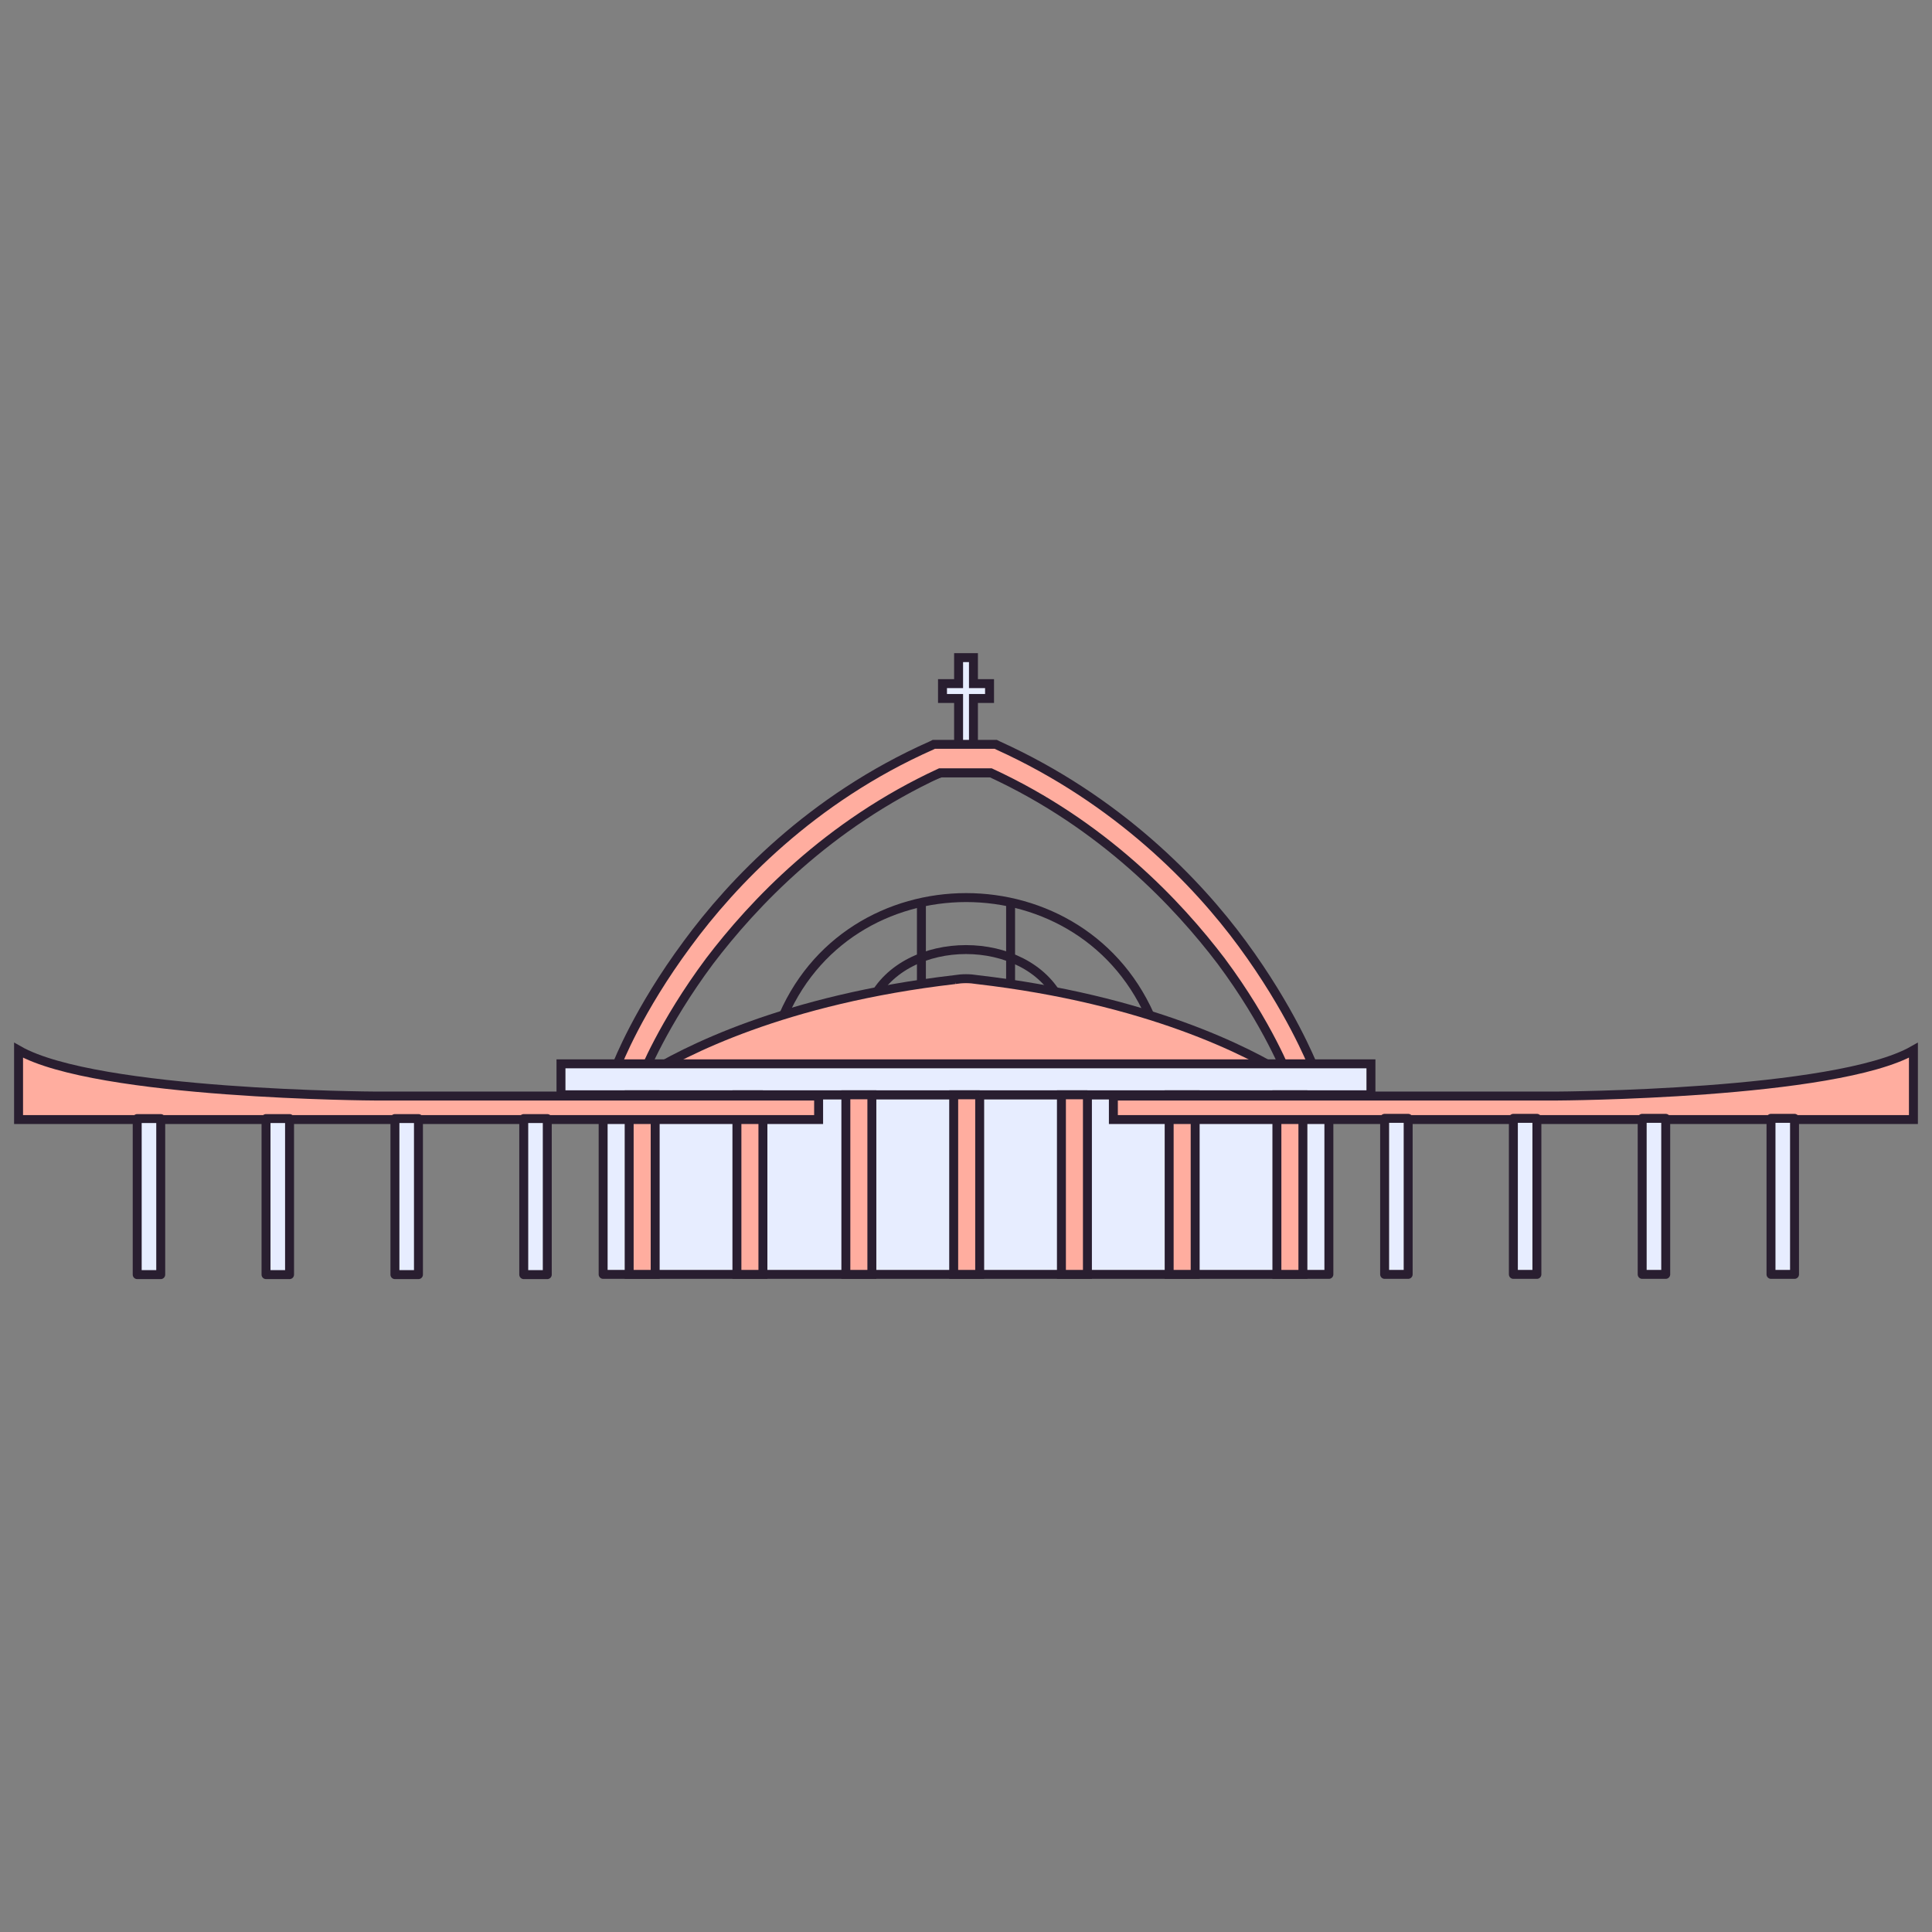<?xml version="1.0" encoding="UTF-8"?> <svg xmlns="http://www.w3.org/2000/svg" xmlns:v="https://vecta.io/nano" width="174" height="174" fill="none"><rect width="100%" height="100%" fill="#808080" stroke="none"/><style><![CDATA[.B{stroke:#291e30}.C{stroke-width:.806}.D{stroke-miterlimit:10}.E{stroke-linejoin:round}.F{fill:#e7edff}.G{fill:#ffad9f}]]></style><g class="B C D F"><path d="M89.121 61.569h-1.45v-2.342h-1.338v2.342h-1.45v1.338h1.45v5.354h1.338v-5.354h1.45v-1.338z"></path><path d="M119.682 98.6H54.32v16.173h65.362V98.6z" class="E"></path></g><path d="M89.342 69.6h-4.573C63.354 76.292 58 96.927 58 96.927h58S110.758 76.292 89.342 69.6z" class="B C D E"></path><path d="M116.001 96.928s-1.785-4.685-6.023-10.373c-3.904-5.131-10.596-12.269-20.746-16.954h-4.573c-10.15 4.685-16.842 11.823-20.746 16.954-4.239 5.688-6.023 10.261-6.023 10.261l-2.342-.892c.111-.223 1.896-4.908 6.358-10.931 4.015-5.465 11.154-13.05 21.973-17.846l.223-.111h5.577l.223.111c10.819 4.908 17.957 12.381 21.973 17.846 4.35 5.912 6.246 10.708 6.357 10.931l-2.23 1.004z" class="B C D G"></path><g class="E B C D"><path d="M70.271 92.131c-.558 1.338-.669 2.231-.669 2.231h34.911l-.669-2.231c-6.023-15.058-27.662-15.058-33.573 0z"></path><path d="M78.522 90.122l-.335.892h17.623l-.335-.892c-3.012-6.135-13.942-6.135-16.954 0z"></path><path d="M82.984 81.199v7.362m8.032-7.362v7.362"></path></g><path d="M85.996 88.226c-15.392 1.785-24.427 6.469-27.996 8.7h58c-3.569-2.231-12.604-6.915-27.996-8.7-.669-.112-1.338-.112-2.008 0z" class="B C D G"></path><path d="M123.47 95.811H50.523v2.788h72.947v-2.788z" class="B C D F"></path><g class="G B C D"><path d="M59.006 98.6h-2.342v16.173h2.342V98.6zm9.704 0h-2.342v16.173h2.342V98.6zm9.812 0H76.18v16.173h2.342V98.6zm9.711 0h-2.342v16.173h2.342V98.6zm9.703 0h-2.342v16.173h2.342V98.6zm9.703 0h-2.342v16.173h2.342V98.6zm9.703 0H115v16.173h2.342V98.6z"></path><path d="M172.327 100.719v-6.135c-7.027 4.015-32.123 4.127-32.123 4.127h-39.931v2.119h72.054v-.111z"></path></g><path d="M126.822 100.719h-2.119v14.054h2.119v-14.054zm11.594 0h-2.119v14.054h2.119v-14.054zm11.602 0h-2.12v14.054h2.12v-14.054zm11.601 0H159.5v14.054h2.119v-14.054z" class="E F B C D"></path><path d="M1.672 100.719v-6.135c7.027 4.015 32.123 4.127 32.123 4.127h39.931v2.119H1.672v-.111z" class="B C D G"></path><path d="M47.17 114.795h2.119v-14.054H47.17v14.054zm-11.602 0h2.119v-14.054h-2.119v14.054zm-11.609 0h2.119v-14.054h-2.119v14.054zm-11.602 0h2.119v-14.054h-2.119v14.054z" class="E F B C D"></path></svg> 